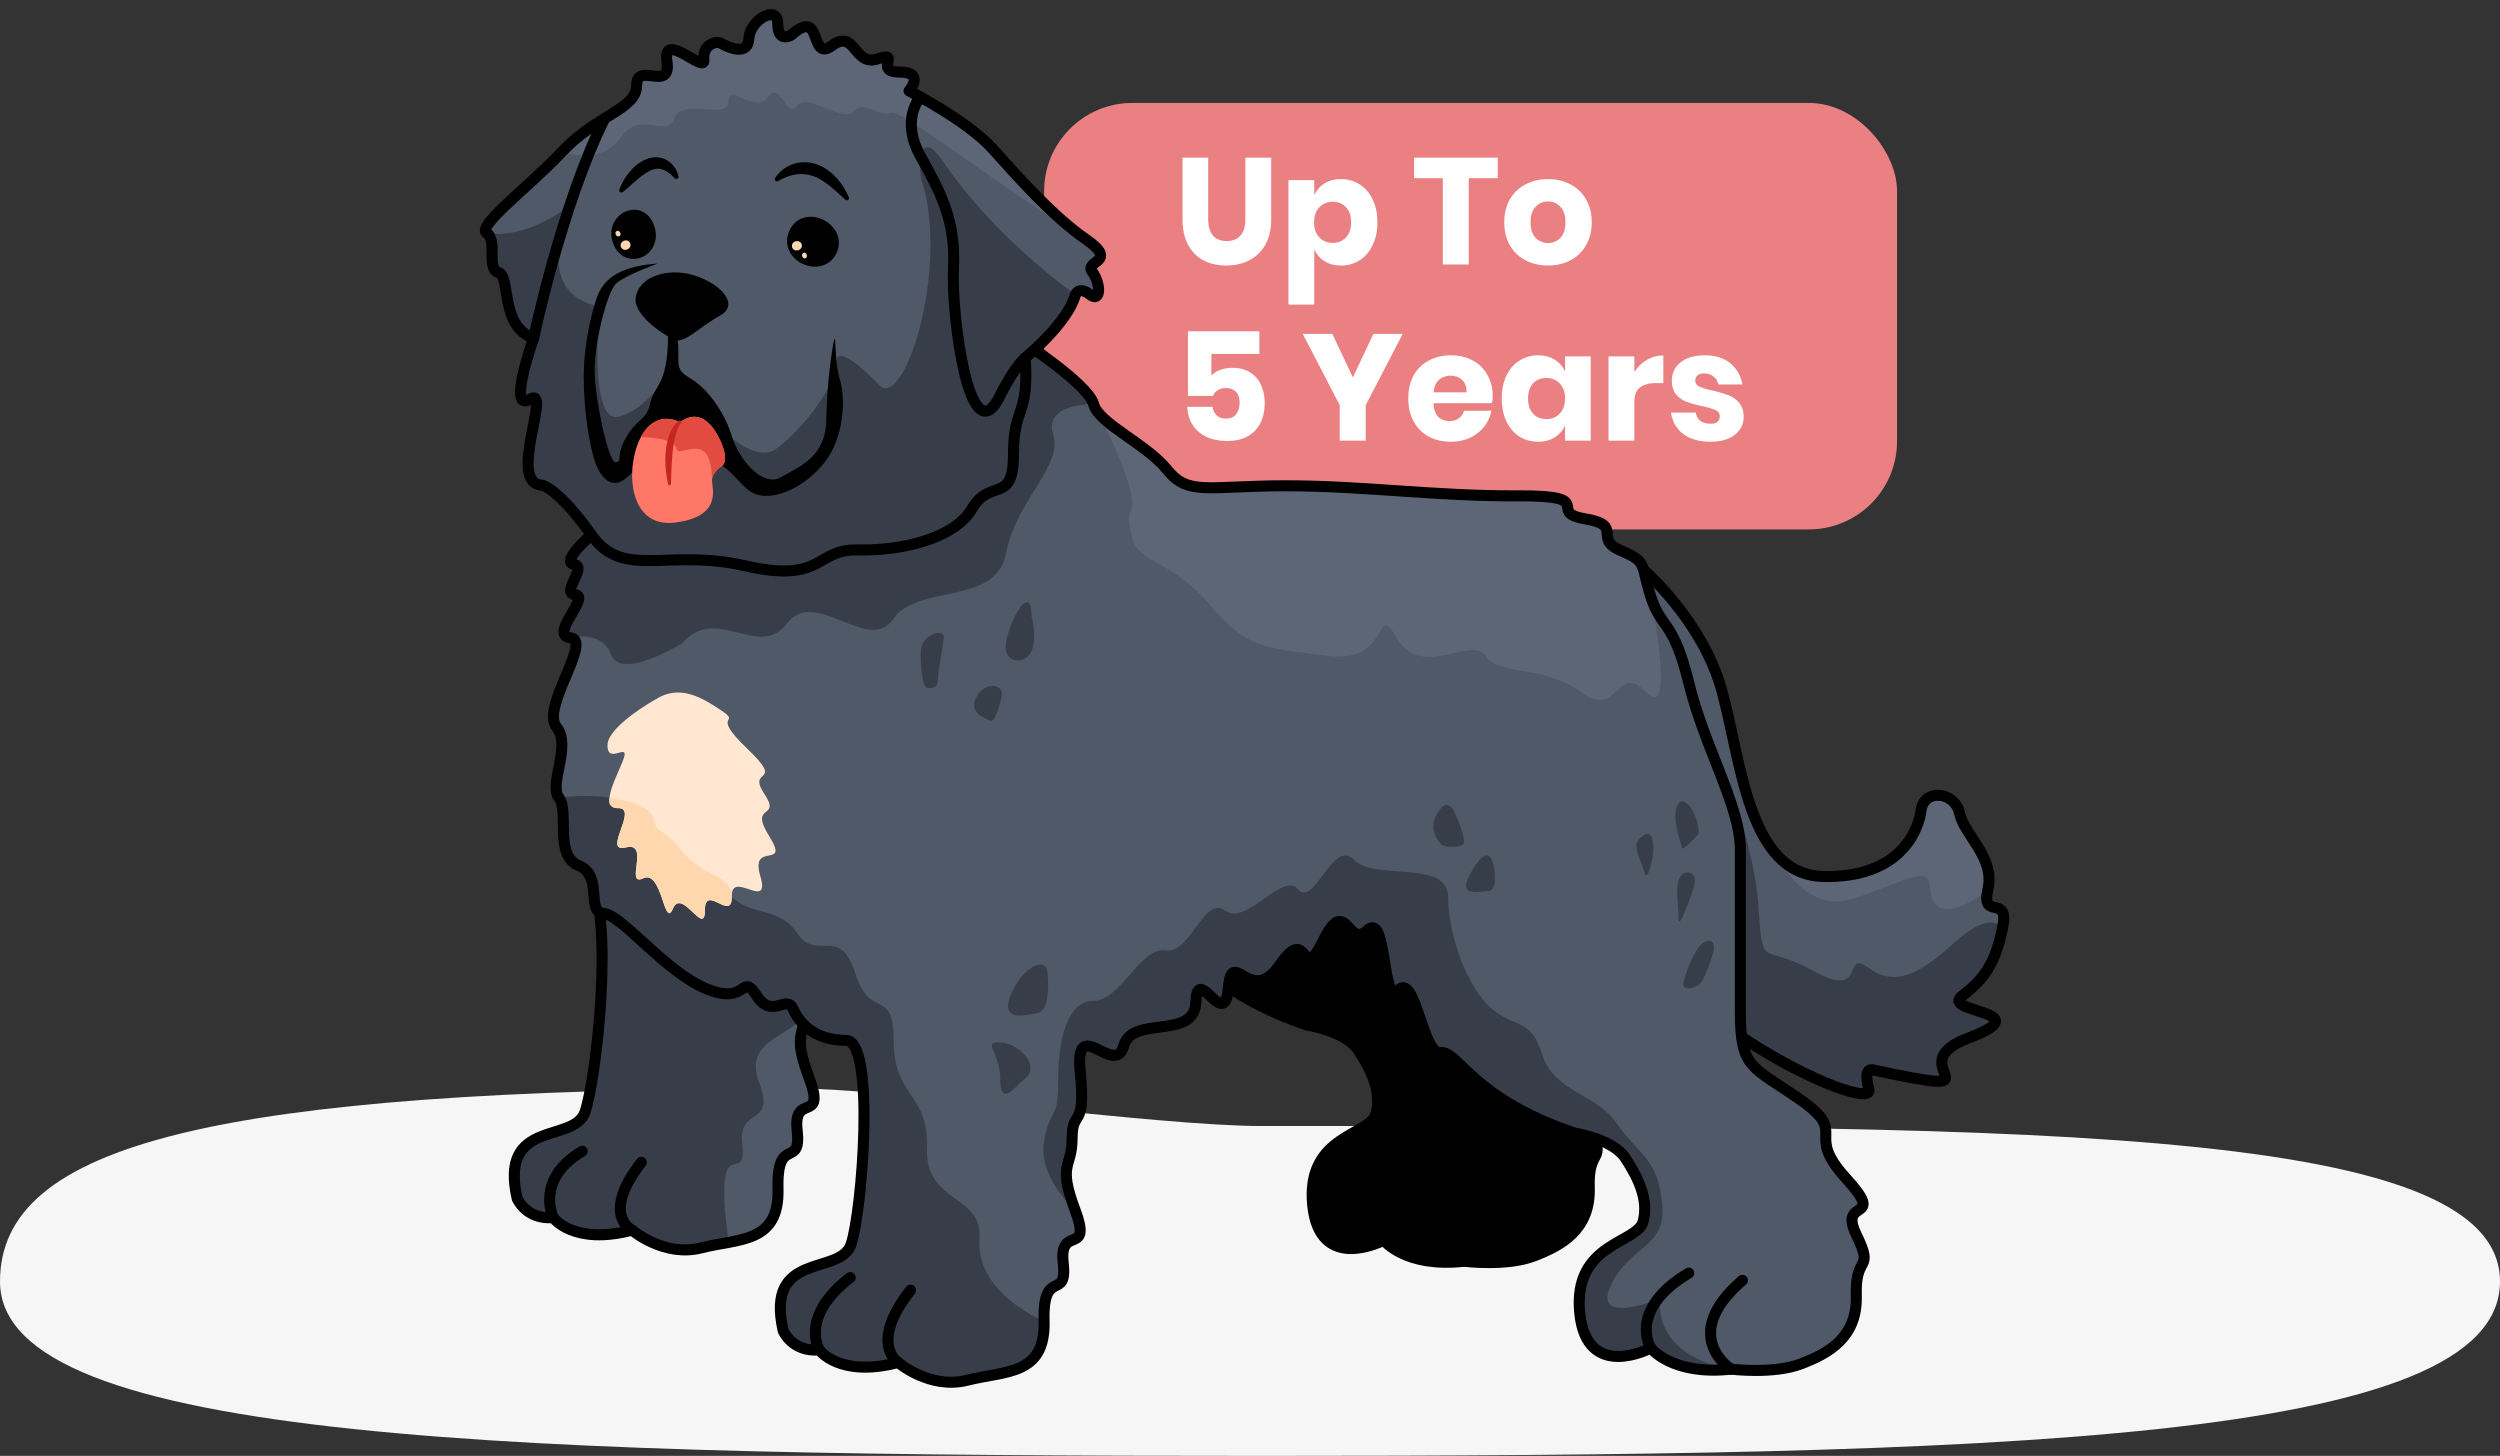 <svg xmlns="http://www.w3.org/2000/svg" xmlns:xlink="http://www.w3.org/1999/xlink" width="170" height="99" fill="none" xmlns:v="https://vecta.io/nano"><rect width="100%" height="100%" fill="#333333" stroke="none"/><style><![CDATA[.B{fill:#000}.C{stroke:#000}.D{stroke-width:.75}.E{stroke-linejoin:round}.F{opacity:.3}.G{fill:#505968}.H{stroke-linecap:round}.I{fill:#d2e0ff}]]></style><path d="M85.764 76.569c-7.143 0-25.399-2.588-32.07-2.569C14.696 74.114 0 77.765 0 87.145 0 98.077 35.467 99 85.765 99S170 98.077 170 87.145s-33.937-10.576-84.236-10.576z" fill="#f6f6f6"/><rect x="71" y="7" width="58" height="29" rx="6" fill="#ea8081"/><path d="M115.927 24.162c.726 0 1.304.181 1.736.544.438.363.712.842.821 1.438h-1.643c-.048-.233-.157-.414-.329-.544-.164-.137-.373-.205-.626-.205-.199 0-.349.044-.452.133-.103.082-.154.202-.154.36 0 .178.092.312.277.401.192.089.49.178.894.267a8.27 8.27 0 0 1 1.078.318 1.74 1.74 0 0 1 .73.514c.205.24.308.561.308.965a1.48 1.48 0 0 1-.267.873c-.178.253-.435.452-.771.596s-.732.216-1.191.216c-.774 0-1.393-.171-1.859-.514s-.75-.832-.853-1.469h1.695a.77.77 0 0 0 .308.565c.185.13.421.195.709.195.198 0 .349-.044.452-.133.103-.096.154-.219.154-.37 0-.198-.096-.339-.288-.421-.185-.089-.489-.181-.914-.277-.424-.089-.774-.185-1.047-.287s-.511-.267-.709-.493c-.199-.233-.298-.548-.298-.945 0-.514.195-.928.586-1.243.39-.322.941-.483 1.653-.483zm-4.792 1.15a2.52 2.52 0 0 1 .843-.832 2.19 2.19 0 0 1 1.129-.308v1.88h-.503c-.465 0-.828.099-1.089.298-.253.199-.38.534-.38 1.007v2.609h-1.756v-5.731h1.756v1.078zm-6.539-1.15c.438 0 .814.099 1.129.298s.548.469.699.811v-1.037h1.746v5.731h-1.746v-1.037a1.79 1.79 0 0 1-.699.811c-.315.198-.691.298-1.129.298-.473 0-.897-.116-1.274-.349-.37-.24-.664-.582-.883-1.027-.213-.445-.319-.965-.319-1.561 0-.602.106-1.123.319-1.561.219-.445.513-.784.883-1.017a2.32 2.32 0 0 1 1.274-.36zm.564 1.541c-.376 0-.681.123-.914.37-.226.247-.339.589-.339 1.027s.113.781.339 1.027c.233.247.538.37.914.37a1.17 1.17 0 0 0 .904-.38c.24-.253.36-.592.36-1.017 0-.431-.12-.77-.36-1.017a1.17 1.17 0 0 0-.904-.38zm-3.657 1.242a2.37 2.37 0 0 1-.052.473h-3.974c.021.431.13.743.329.935.199.185.452.277.76.277.26 0 .476-.065.647-.195a.91.91 0 0 0 .339-.503h1.859c-.075.404-.239.767-.493 1.089a2.7 2.7 0 0 1-.965.75c-.39.178-.825.267-1.304.267-.561 0-1.061-.116-1.499-.349-.431-.24-.77-.582-1.017-1.027s-.37-.965-.37-1.561c0-.602.12-1.123.359-1.561a2.49 2.49 0 0 1 1.027-1.017c.438-.24.938-.36 1.499-.36.568 0 1.068.116 1.5.349s.763.562.996.986c.24.418.36.9.36 1.448zm-1.777-.267c.007-.377-.096-.657-.308-.842-.205-.192-.462-.288-.77-.288a1.15 1.15 0 0 0-.801.288c-.212.192-.332.473-.359.842h2.239zm-4.342-3.974l-2.516 4.848v2.414h-1.767v-2.414l-2.516-4.848h2.013l1.397 2.958 1.397-2.958h1.993zm-9.744 1.365h-3.266v1.469a1.38 1.38 0 0 1 .596-.38c.26-.096.541-.144.842-.144.486 0 .893.11 1.222.329a1.91 1.91 0 0 1 .729.863c.157.363.236.763.236 1.202 0 .794-.222 1.424-.668 1.89-.445.459-1.072.688-1.88.688-.548 0-1.024-.096-1.428-.288-.404-.199-.715-.473-.935-.822s-.335-.753-.349-1.212h1.715c.034.233.127.424.277.575.157.151.37.226.637.226.308 0 .537-.099.688-.298.157-.199.236-.462.236-.791 0-.315-.082-.558-.246-.729s-.394-.257-.688-.257a.98.98 0 0 0-.565.154c-.151.096-.253.223-.308.38H80.78v-4.396h4.858v1.541zm19.629-11.889c.569 0 1.075.12 1.521.359.451.233.804.572 1.057 1.017.261.445.391.966.391 1.561s-.13 1.116-.391 1.561a2.59 2.59 0 0 1-1.057 1.027c-.446.233-.952.349-1.521.349s-1.078-.116-1.53-.349a2.66 2.66 0 0 1-1.068-1.027c-.253-.445-.38-.965-.38-1.561s.127-1.116.38-1.561a2.59 2.59 0 0 1 1.068-1.017c.452-.24.962-.359 1.53-.359zm0 1.52c-.335 0-.619.123-.852.37-.226.24-.339.589-.339 1.048s.113.808.339 1.048a1.14 1.14 0 0 0 .852.359 1.11 1.11 0 0 0 .843-.359c.226-.24.339-.589.339-1.048s-.113-.808-.339-1.048a1.1 1.1 0 0 0-.843-.37zm-3.42-2.979v1.397h-1.972v5.865H98.11v-5.865h-1.951v-1.397h5.69zM91.188 12.18a2.27 2.27 0 0 1 1.263.359c.377.233.671.572.883 1.017.219.438.329.959.329 1.561 0 .596-.109 1.116-.329 1.561-.212.445-.507.787-.883 1.027a2.32 2.32 0 0 1-1.263.349c-.438 0-.815-.099-1.13-.298a1.73 1.73 0 0 1-.688-.811v3.769h-1.756v-8.463h1.756v1.037a1.73 1.73 0 0 1 .688-.811c.315-.198.692-.298 1.13-.298zm-.565 1.541c-.37 0-.674.127-.914.38-.233.246-.349.585-.349 1.017 0 .425.116.763.349 1.017.24.253.544.38.914.38.377 0 .678-.123.904-.37.233-.247.349-.589.349-1.027s-.116-.781-.349-1.027c-.226-.246-.527-.37-.904-.37zm-8.465-3v4.19c0 .479.106.846.318 1.099.219.253.534.38.945.38s.722-.127.935-.38c.219-.253.329-.62.329-1.099v-4.19h1.756v4.19c0 .685-.134 1.263-.401 1.736-.267.466-.633.818-1.099 1.058-.459.233-.979.349-1.561.349s-1.096-.116-1.541-.349-.794-.585-1.048-1.058-.38-1.051-.38-1.736v-4.19h1.746z" fill="#fff"/><path d="M111.748 38.699s4.035 3.427 5.37 8.238 1.779 12.536 6.887 12.663 6.478-2.994 6.665-4.489 2.303-1.308 2.617.187 2.431 2.994 1.93 5.176 1.494.25.997 2.62-1.183 3.431-2.74 4.616 5.417.998.437 2.867c-4.985 1.869 2.863 4.179-6.479 2.183 0 0-.746-.31-.309 1.308s-11.241-3.431-15.367-9.916 0-25.449 0-25.449l-.008-.004z" class="G"/><path opacity=".1" d="M131.237 60.339c0-1.733-2.136-.151-5.393.815s-5.148-3.208-5.148-3.208c.985 1.566 3.309 1.654 3.309 1.654 5.108.123 6.478-2.994 6.665-4.489s2.303-1.308 2.617.187 2.431 2.994 1.93 5.176c0 0-3.773 3.129-3.976-.131l-.004-.004z" class="I"/><path d="M114.023 45.148c-.254 4.771-3.999 16.293-2.276 19 4.127 6.484 15.804 11.534 15.368 9.916s.309-1.308.309-1.308c9.342 1.996 1.494-.31 6.478-2.183s-1.993-1.682-.437-2.867 2.245-2.246 2.741-4.616c0 0-.77-1.288-3.273.978s-4.111 3.041-5.898 1.729-.06 2.266-3.694.239-3.447.147-3.785-4.608c-.453-6.405-5.533-16.277-5.533-16.277v-.004z" class="B F"/><path d="M111.708 38.699s4.035 3.427 5.37 8.238 1.779 12.536 6.887 12.663 6.478-2.994 6.665-4.489 2.304-1.308 2.617.187 2.431 2.994 1.931 5.176 1.493.25.997 2.62-1.184 3.431-2.741 4.616 5.418.998.437 2.867 2.864 4.179-6.478 2.183c0 0-.747-.31-.31 1.308s-11.24-3.431-15.367-9.916 0-25.449 0-25.449l-.008-.004z" class="C D E"/><use xlink:href="#B" class="G"/><use xlink:href="#B" class="B F"/><g class="C D E"><use xlink:href="#B"/><path d="M94.097 84.329s-2.149-2.362.238-5.479m5.223 6.91s-3.034-.628-.417-6.516" class="H"/></g><use xlink:href="#C" class="G"/><path d="M55.363 63.89c.401 4.012-.552 2.457-.552 4.512s-4.409 1.936-3.209 5.145-1.43 1.582-1.128 4.238-1.323-.155-1.223 3.558 1.001 2.855-1.553 3.507-4.711-1.205-4.711-1.205c-4.008 1.053-5.362-.851-5.362-.851-1.855.151-2.455-1.304-2.455-1.304-1.251-5.467 3.857-3.709 4.611-5.868s2.05-13.156.274-16.189c0 0 12.92-4.075 15.307 4.453v.004z" class="B F"/><g class="C D E"><use xlink:href="#C"/><path d="M42.987 83.649s-2.176-.998.62-4.608m-5.982 3.757s-1.283-2.584 1.966-4.516" class="H"/></g><use xlink:href="#D" class="G"/><path opacity=".1" d="M74.365 27.475c.358 1.344 3.583 2.692 5.017 4.477s2.776 1.081 8.063 1.081 10.212.716 15.764.684 1.883 1.109 4.568 1.559.536 1.344 2.419 2.151 1.342.899 2.061 3.137c0 0 1.716 8.643-.306 6.512s-1.902 1.9-4.444 0-5.549-1.089-6.474-2.481-4.393 1.618-6.01-1.157-.346 1.737-4.738 1.157-5.402-.413-8.075-3.538-4.846-2.66-5.263-4.628 0-1.018.052-2.286c0 0 .036-1.571-2.625-6.671l-.008.004z" class="I"/><g class="B"><path d="M109.913 76.37c-1.382-2.044-4.222-2.075-5.032-4.64s-1.804-1.769-3.428-3.125-2.979-4.966-2.979-7.586-4.961-1.085-6.407-2.556-2.705 3.276-3.789 2.012-3.519 2.529-4.961 1.443-2.363 2.982-4.059 2.708-3.066 3.431-4.897 3.431-2.411 2.707-2.411 5.506-.54 1.626-.957 4.063 2.101 4.636 2.101 4.636c-1.203-3.209-.199-2.807-.199-4.866s.949-.501.552-4.513 2.355.401 2.955-1.757 4.81-.35 4.909-3.01 1.954 2.056 2.204-.902 1.501 1.304 3.507-1.606 1.402 1.503 2.955-1.654 1.652.6 3.007-.704.953 5.216 2.105 4.063 1.652 4.413 2.856 4.262 2.105 3.109 9.119 5.467c0 0 2.606.402 3.456 1.706s1.604 2.807 1.203 4.314-4.762 1.427-4.313 6.178 4.837 2.421 4.837 2.421 1.434 1.884 5.466 1.435c0 0-5.1-.58-4.842-4.779 0 0-4.655 1.892-3.324-.922s3.785-2.457 3.479-5.582-1.637-3.272-3.11-5.455l-.004.012zM66.6 84.269c.266-3.093-3.686-2.381-3.567-6.19s-2.26-3.455-2.26-7.264-1.545-1.308-2.617-4.644-2.617-.716-3.964-2.739-3.765-.954-4.885-3.097-5.561-.612-5.306-3.805-5.993-2.286-5.993-2.286c.719.93-.338 3.936 1.35 4.612s.465 3.173 1.692 3.256 4.143 3.936 6.974 5.117 2.367-1.185 3.424.465 2.03-.127 2.494.93 1.565 2.115 3.59 2.115 1.088 11.724.338 13.883-5.862.401-4.611 5.868c0 0 .6 1.455 2.455 1.304 0 0 1.354 1.904 5.362.851 0 0 2.153 1.857 4.711 1.205s5.31-.302 5.211-4.011c0 0-4.655-1.877-4.393-5.574l-.004.004zM38.793 43.371c-1.501-.179 1.366-2.791.334-2.926s.854-1.892-.091-2.071 1.176-2 1.176-2c8.595-12.73 29.225-13.227 29.225-13.227s4.568 2.986 4.925 4.33c0 0-3.424-.064-2.745 2.075s-2.526 4.477-3.205 8.075-6.025 2.044-7.678 4.477-5.298-2.238-7.217.29-4.794-1.364-7.145 1.364c0 0-4.151 2.529-4.806.779s-2.772-1.161-2.772-1.161v-.004z" class="F"/></g><use xlink:href="#D" class="C D E"/><path d="M44.552 47.573s-3.245 1.813-3.245 3.109 1.37-.115 1.144.763-1.867 3.546-.421 3.511-1.144 3.089.532 2.672-.115 2.707 1.18 2.099 1.41 3.511 2.018 2.059 2.173 1.984 2.173.115 1.867.879 1.827-.954 2.669 1.07 1.942-1.372 2.057-.382.608-2.707.878-1.069-.342-2.898 1.486-.533-1.144-3.049-.342-1.642-1.751-2.592-2.907-1.813-4.528-.747l.008-.008z" fill="#ffe7d2"/><path d="M49.763 60.944c.04 1.829-1.827-.914-1.827.954s-1.561-1.562-2.173-.115-.723-2.672-2.018-2.059.496-2.517-1.18-2.099.913-2.707-.532-2.672c0 0-.771.052-.584-.712 0 0 2.721.31 2.991 1.435s.417.374 1.958 2.23 3.309 1.531 3.372 3.038h-.008z" fill="#ffd7af"/><path d="M61.075 92.654s-2.022-1.292.842-4.922M55.713 91.8s-1.382-2.254 2.101-4.926m59.903 6.233s-3.61-2.278.767-6.047m-6.232 4.612s-1.613-2.604 2.582-5.101" class="C D E H"/><g class="B"><path d="M115.172 60.351c-.123.394-1.033 3.101-1.033 2.067s-.207-1.706 0-2.533 1.422-.807 1.033.465zm1.279 4.58s-.525 1.769-.954 2.055-1.227.429-.997-.286.39-1.34.954-2.199 1.386-.672.997.429zm-4.044-6.794s-.345 1.988-.584 1.185-.794-1.757-.421-2.191 1.16-1.006 1.005 1.006zm3.098-1.424s-1.148 1.256-1.148.934-.715-1.9-.31-2.855 1.506.549 1.458 1.924v-.004zm-45.351-14.77s.389 1.332 0 2.31-2.073.978-1.72-.712 1.72-3.912 1.72-1.598zm-2.041 5.408c-.044.187-.381 1.793-.77 1.65s-1.553-.58-.925-1.65 1.887-.815 1.696 0zm-5.505-2.935s-.032 2.377.501 2.377.679-.147.679-.68.389-2.381.389-2.862-1.629-.143-1.565 1.165h-.004zm8.631 21.812s.274 2.449-.687 2.656-2.609.576-1.783-1.328 2.455-2.58 2.471-1.328zm-1.644 7.211c-.421.298-1.577 1.948-1.577 0s-1.303-2.612 0-2.553 2.856 1.65 1.577 2.553zm29.423-17.958c.044.115.747 1.65.469 1.924s-1.334.195-1.489 0-.862-.903-.354-1.924 1.001-.962 1.374 0zm2.582 3.534c.075.425.166 1.57-.382 1.57s-2.156.509-1.255-1.137 1.434-1.61 1.637-.433z" class="F"/></g><use xlink:href="#E" class="G"/><path opacity=".1" d="M73.777 16.276c-2.292-1.582-4.667-4.29-6.367-6.178s-5.664-3.92-5.664-3.92 1.132-1.276-.659-1.276.191-1.463-1.462-.899-1.509-2.079-3.114-.899-.568-2.692-2.784-.708c0 0-.906.557-.906-.783s-1.91-.246-1.966 1.01-1.501.549-1.883.33-1.283.135-1.176 1.121-2.84-2.063-2.514.087-2.057 0-2.057 1.638-2.713 2.012-5.048 4.493c0 0 2.669 1.042 4.028-.934s3.09.119 3.642-1.312 3.694.155 3.686-1.141 1.867.879 2.681-.306 1.315 1.559 1.978.596 3.166 1.205 3.837.386 1.922.433 2.546.095 6.442 4.35 13.202 8.6z" class="I"/><g class="B"><path d="M64.185 11.084c-1.732-2.692-1.803.382-1.458 1.372s.906 3.952.21 7.991-2.224 6.755-3.138 5.749-2.995-2.835-2.903-1.566-2.026 4.31-4.075 5.86-5.938-3.658-6.816-4.433-1.942 1.849-3.976 2.282-1.263-7.506-1.263-7.506c-4.77-.827-2.01-6.874-2.01-6.874-3.237 2.465-5.668 1.9-5.668 1.9.747.469-.048 2.433.794 2.668s.079 3.67 2.399 4.477c0 0-1.815 5.093-.25 4.135s-1.613 5.801.858 5.848c0 0 1.16.302 3.324 3.379s5.132.879 10.466 2.103 4.758-1.153 7.638-1.082 6.558-.72 7.785-2.815 2.812-.258 2.812-3.662 1.08-2.54.794-6.58c0 0 2.907-2.369 3.42-4.306 0 0-5.29-3.638-8.937-8.949l-.008.008z" class="F"/><path d="M44.699 17.93s-2.113.767-2.768 1.316-1.533 4.147-1.493 6.059.937 6.206 1.442 6.131-.068-.35.687-1.678 1.418-1.173 1.652-2.342 1.172-1.209 1.207-4.413.703-.429.703.779-.115 1.404.937 2.032 2.224 2.262 2.689 3.825 2.105 3.55 3.352 2.811 3.042-1.328 3.082-3.944.429-5.037.544-5.427 0 1.483.389 2.771.274 3.864-1.013 5.542-3.352 2.656-4.679 2.227-1.911-2.811-4.524-2.421-3.118.155-4.21 1.209-1.914 0-2.264-1.093-.739-3.32-.739-5.701.604-4.536.898-5.387c.373-1.085 1.335-2.119 4.107-2.302v.008z"/></g><path d="M46.224 28.712s-1.593-.962-2.649 1.018-.921 6.21 2.324 5.805 2.514-2.326 2.514-2.882.707-.986.707-.986.504-.322-.151-1.726-1.577-2.075-2.748-1.229h.004z" fill="#ff7867"/><path d="M48.413 32.656c0-.557.707-.986.707-.986s.504-.322-.151-1.725-1.577-2.075-2.748-1.229c0 0-1.593-.962-2.649 1.018 0 0 2.284-.02 2.427.767s2.395-1.471 2.411 2.159l.004-.004z" fill="#e24b40"/><path d="M46.165 28.633c-.354.25-.524.608-.663.966-.127.362-.202.735-.234 1.113a6.6 6.6 0 0 0-.004 1.121c.028.37.087.736.167 1.097.012.056.068.087.119.075.044-.012.075-.048.079-.091l.032-1.089.072-1.065c.04-.35.091-.696.175-1.034.083-.33.191-.68.377-.93l.016-.024c.032-.044.024-.103-.02-.135-.036-.024-.079-.024-.115 0v-.004z" fill="#c62622"/><path d="M47.972 19.027c-1.025-.505-2.208-.672-3.293-.31-.628.211-1.243.616-1.434 1.399-.302 1.236 1.815 2.612 2.55 2.962s1.581-.732 3.166-1.614c1.164-.648.385-1.757-.989-2.437z" class="B"/><path d="M62.592 6.603s-1.406 1.491 0 4.015 2.403 4.421 2.244 7.578 1.053 12.575 3.05 8.946c0 0 .949-2.02 1.819-2.799m-33.422-1.332s1.91-9.096 4.838-14.961" class="C D E H"/><path d="M46.137 11.982a1.69 1.69 0 0 0-.842-1.117c-.111-.072-.242-.103-.373-.139s-.266-.028-.401-.036c-.131.012-.258.044-.385.068l-.346.135c-.433.219-.767.533-1.037.875-.278.338-.477.716-.636 1.113-.032.08.008.167.083.199.052.02.107.012.151-.02l.008-.008c.334-.254.612-.541.91-.787.29-.254.592-.473.882-.628.298-.163.576-.207.858-.123.286.076.592.314.85.592l.016.016c.056.06.151.064.215.008.04-.04.056-.096.044-.147h.004zm6.792.318c.397-.219.818-.39 1.219-.441a2.43 2.43 0 0 1 1.18.131c.389.123.735.394 1.1.652l.52.449.524.485.012.008c.064.052.159.044.214-.02.036-.044.044-.107.02-.159-.099-.227-.222-.449-.346-.668-.135-.211-.298-.414-.457-.612-.358-.37-.767-.728-1.295-.918-.512-.207-1.12-.235-1.648-.06a2.35 2.35 0 0 0-1.263.954c-.044.072-.024.163.044.207.048.032.107.032.155.004l.02-.012z" class="B"/><use xlink:href="#E" class="C D E"/><path d="M53.584 15.942c-.278.938.349 1.837 1.291 2.111s1.835-.171 2.109-1.109-.397-1.853-1.335-2.127-1.787.187-2.061 1.125h-.004zm-9.024-.31c.199.958-.377 1.773-1.192 1.944s-1.565-.374-1.763-1.332.417-1.785 1.235-1.952 1.525.382 1.72 1.344v-.004z" class="B"/><path d="M42.868 16.598c.036.183-.095.342-.278.382s-.346-.06-.381-.243.103-.346.286-.382a.3.3 0 0 1 .373.247v-.004zm-.766-.533c-.087.04-.187-.02-.23-.119s-.012-.199.075-.239.191.028.234.123.012.195-.08.235zm11.752.648c0-.187.159-.318.345-.318s.326.127.33.314-.171.318-.358.318a.3.3 0 0 1-.318-.314zm.807.473c.095-.02.179.056.203.163s-.028.199-.119.219-.183-.064-.202-.167.028-.191.123-.215h-.004z" fill="#ffd7af"/><defs ><path id="B" d="M100.185 61.465c0 3.944.807 3.677 4.119 6.007s.179 2.151 3.047 5.292-.537 1.256.719 3.856-.092 1.256 0 4.123-1.883 3.944-3.762 4.664-4.746.358-4.746.358c-4.031.449-5.465-1.435-5.465-1.435s-4.389 2.33-4.838-2.421 3.912-4.671 4.313-6.178-.35-3.01-1.204-4.314-3.456-1.706-3.456-1.706c-7.014-2.358-7.916-5.618-9.119-5.467s-1.704-5.415-2.856-4.262c0 0 21.464-13.74 23.247 1.483z"/><path id="C" d="M55.363 63.89c.401 4.012-.552 2.457-.552 4.513s-1.001 1.654.199 4.866-1.104.954-.802 3.61-1.402.251-1.303 3.964-2.657 3.36-5.211 4.012-4.711-1.205-4.711-1.205c-4.008 1.053-5.362-.851-5.362-.851-1.855.151-2.455-1.304-2.455-1.304-1.251-5.467 3.857-3.709 4.611-5.868s2.049-13.156.274-16.189c0 0 12.92-4.075 15.307 4.453h.004z"/><path id="D" d="M40.211 36.373s-2.121 1.817-1.176 2-.945 1.936.091 2.071-1.835 2.747-.334 2.926-2.014 4.743-.957 6.055-.548 3.892.171 4.823-.338 3.936 1.35 4.612.465 3.173 1.692 3.256 4.143 3.936 6.974 5.117 2.367-1.185 3.424.465 2.03-.127 2.494.93 1.565 2.115 3.591 2.115 1.088 11.725.338 13.883-5.862.401-4.611 5.868c0 0 .6 1.455 2.455 1.304 0 0 1.354 1.904 5.362.851 0 0 2.153 1.857 4.711 1.205s5.31-.302 5.211-4.011 1.605-1.304 1.303-3.964 2.006-.401.802-3.61-.199-2.807-.199-4.866.949-.501.552-4.513 2.355.402 2.955-1.757 4.81-.35 4.909-3.01 1.954 2.055 2.204-.903 1.501 1.304 3.507-1.606 1.402 1.503 2.955-1.654 1.652.6 3.007-.704.953 5.216 2.105 4.063 1.652 4.413 2.856 4.262 2.105 3.109 9.119 5.467c0 0 2.606.402 3.456 1.706s1.604 2.807 1.203 4.314-4.762 1.427-4.313 6.178 4.837 2.421 4.837 2.421 1.434 1.885 5.466 1.435c0 0 2.867.358 4.746-.358s3.853-1.793 3.761-4.664 1.259-1.523 0-4.123 2.145-.716-.719-3.856.27-2.958-3.046-5.292-4.119-2.063-4.119-6.007V57.775c0-2.958-2.419-6.902-3.495-11.295s-1.883-3.678-2.598-5.916-.178-2.33-2.061-3.137.27-1.702-2.419-2.151.985-1.59-4.568-1.559-10.481-.684-15.764-.684-6.629.704-8.063-1.081-4.659-3.133-5.016-4.477-4.925-4.33-4.925-4.33-20.63.497-29.225 13.227z"/><path id="E" d="M36.283 23.011s-1.815 5.093-.25 4.135-1.613 5.801.858 5.848c0 0 1.16.302 3.324 3.379s5.132.879 10.466 2.103 4.758-1.153 7.638-1.081 6.557-.72 7.785-2.815 2.812-.258 2.812-3.662 1.08-2.541.794-6.58c0 0 2.907-2.37 3.42-4.306 0 0 .238-.592.989 0s.751-.751.159-1.543 1.855-.632-.433-2.215-4.667-4.29-6.367-6.178-5.664-3.92-5.664-3.92 1.132-1.276-.659-1.276.191-1.463-1.462-.899-1.509-2.079-3.114-.899-.568-2.692-2.784-.708c0 0-.906.557-.906-.783s-1.91-.246-1.966 1.01-1.501.549-1.883.33-1.283.135-1.176 1.121-2.84-2.063-2.514.087-2.057 0-2.057 1.638-2.713 2.012-5.048 4.493-5.89 5.101-5.144 5.57-.048 2.433.794 2.668.08 3.67 2.399 4.477l-.012.004z"/></defs></svg>